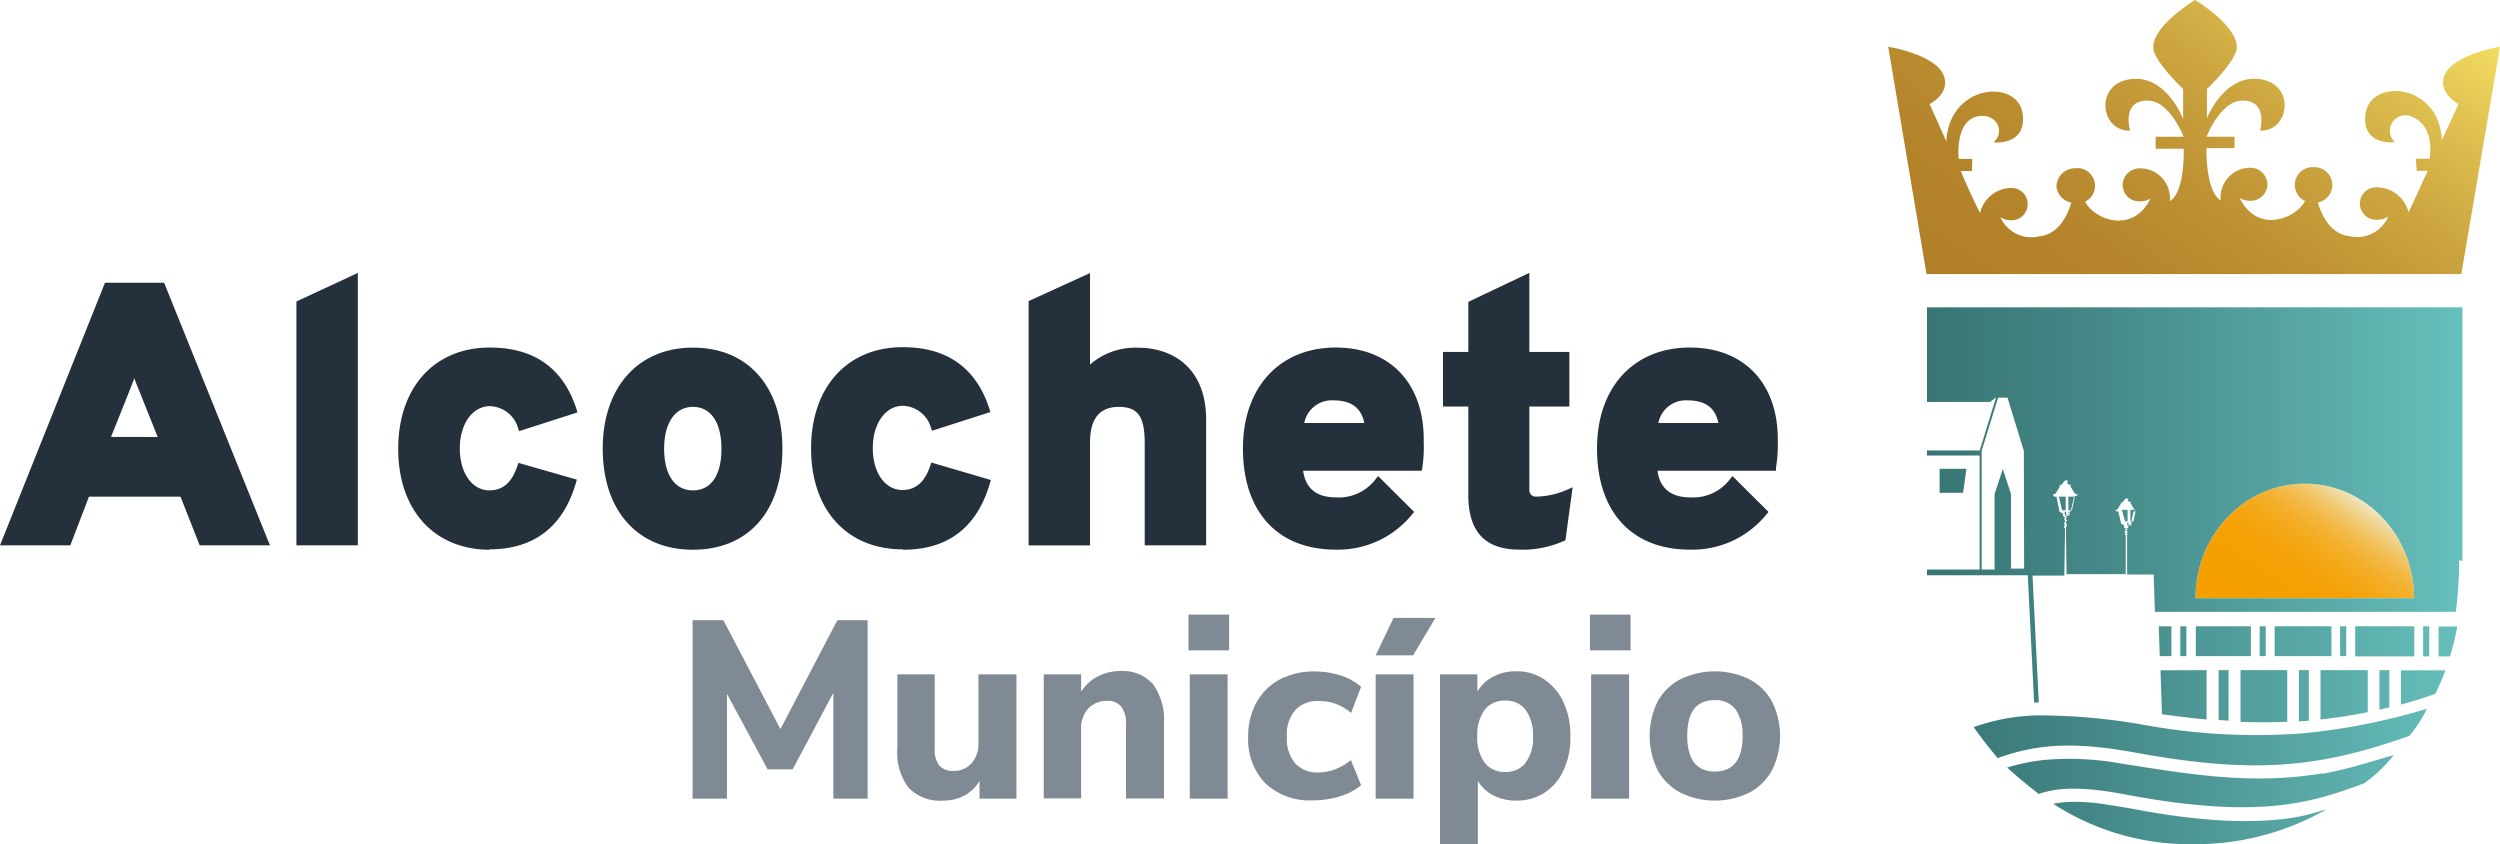 <svg xmlns="http://www.w3.org/2000/svg" xmlns:xlink="http://www.w3.org/1999/xlink" width="267.45" height="90.31" viewBox="0 0 267.45 90.31"><defs><style>.a{fill:#24303b;}.b{fill:#808a94;}.c{fill:url(#a);}.d{fill:url(#b);}.e{fill-rule:evenodd;fill:url(#c);}</style><linearGradient id="a" x1="218.24" y1="37.77" x2="249.84" y2="-7.35" gradientUnits="userSpaceOnUse"><stop offset="0" stop-color="#b17f27"></stop><stop offset="0.2" stop-color="#b4832a"></stop><stop offset="0.41" stop-color="#bd9032"></stop><stop offset="0.63" stop-color="#cba43f"></stop><stop offset="0.84" stop-color="#e0c151"></stop><stop offset="1" stop-color="#f3dc62"></stop></linearGradient><linearGradient id="b" x1="241.78" y1="68.83" x2="252.55" y2="53.45" gradientUnits="userSpaceOnUse"><stop offset="0.01" stop-color="#f59f00"></stop><stop offset="0.35" stop-color="#f5a002"></stop><stop offset="0.5" stop-color="#f5a209"></stop><stop offset="0.6" stop-color="#f4a716"></stop><stop offset="0.69" stop-color="#f4ae27"></stop><stop offset="0.77" stop-color="#f3b63e"></stop><stop offset="0.84" stop-color="#f2c15b"></stop><stop offset="0.9" stop-color="#f0cd7d"></stop><stop offset="0.96" stop-color="#efdba3"></stop><stop offset="1" stop-color="#eee7c2"></stop></linearGradient><linearGradient id="c" x1="206.15" y1="61.59" x2="263.43" y2="61.59" gradientUnits="userSpaceOnUse"><stop offset="0" stop-color="#387574"></stop><stop offset="0.3" stop-color="#438786"></stop><stop offset="0.9" stop-color="#61b7b4"></stop><stop offset="1" stop-color="#66c0bd"></stop></linearGradient></defs><path class="a" d="M190.19,47.32V47c0-6-3.61-9.82-9.41-9.82-6,0-9.93,4.24-9.93,10.8,0,6.78,3.71,10.82,9.93,10.82A10.21,10.21,0,0,0,189,55l.2-.23-3.86-3.84-.23.28a4.94,4.94,0,0,1-4.3,2c-2.08,0-3.25-1-3.49-2.85H190L190,50A14.61,14.61,0,0,0,190.19,47.32Zm-12.78-2.07a3,3,0,0,1,3.09-2.42c1.91,0,3,.77,3.33,2.42ZM38.28,58.34H31.71V32.25l6.57-3.05Zm14.12.47c-5.95,0-9.8-4.24-9.8-10.79s3.85-10.84,9.8-10.84c4.76,0,7.88,2.23,9.28,6.62l.1.32-6.24,2-.11-.3a3.25,3.25,0,0,0-3-2.37c-1.88,0-3.24,1.9-3.24,4.53s1.33,4.48,3.16,4.48c1.45,0,2.43-.86,3-2.63l.11-.31,6.25,1.79-.09.32c-1.37,4.74-4.5,7.14-9.29,7.14m44.25,0c-6,0-9.81-4.24-9.81-10.79s3.85-10.84,9.81-10.84c4.75,0,7.87,2.23,9.27,6.62l.1.32-6.23,2-.12-.3a3.24,3.24,0,0,0-3-2.37c-1.87,0-3.23,1.9-3.23,4.53s1.32,4.48,3.16,4.48c1.44,0,2.42-.86,3-2.63l.1-.31L106,51.35l-.09.32c-1.37,4.74-4.49,7.14-9.28,7.14m32.4-.47h-6.57V47.43c0-2.88-.72-3.9-2.77-3.9s-3.08,1.25-3.08,3.82v11h-6.57V32.21l6.57-3V39a7.37,7.37,0,0,1,5.17-1.8c3.5,0,7.25,2,7.25,7.69Zm33.53.46c-3.69,0-5.48-1.91-5.48-5.85V43.49h-2.71V37.65h2.71V32.29l6.53-3.1v8.46h4.28v5.84h-4.28v8.95a.68.68,0,0,0,.68.69,8.49,8.49,0,0,0,3.4-.76l.55-.24-.77,5.67-.17.07a10.71,10.71,0,0,1-4.74.93m-145-28.55H11.23L0,58.34H7.52l2-5.21h9.79l2.05,5.21h7.52ZM11.88,46.74l2-5,.17-.44.32-.83c.16.45.35.91.5,1.28l2,5Zm62.25-9.55c-5.86,0-9.65,4.24-9.65,10.82s3.7,10.8,9.65,10.8S83.7,54.67,83.7,48,80,37.19,74.13,37.19Zm0,15.27c-1.93,0-3.08-1.66-3.08-4.45s1.18-4.48,3.08-4.48,3.05,1.64,3.05,4.48S76.07,52.46,74.13,52.46Zm78.18-5.14V47c0-6-3.61-9.82-9.41-9.82-6,0-9.93,4.24-9.93,10.8,0,6.78,3.71,10.82,9.93,10.82A10.21,10.21,0,0,0,151.09,55l.2-.23-3.86-3.84-.23.28a4.94,4.94,0,0,1-4.3,2c-2.08,0-3.25-1-3.49-2.85H152.1l.05-.28A14.61,14.61,0,0,0,152.31,47.32Zm-12.78-2.07a3,3,0,0,1,3.09-2.42c1.91,0,3,.77,3.33,2.42Z"></path><path class="b" d="M89.58,66.35h3.24V85.44H89.15V74.12L84.8,82.3H82.12l-4.35-8.07V85.44H74.09V66.35h3.3L83.49,78Zm19.16,5.79v13.3h-3.95v-1.9a4.14,4.14,0,0,1-1.62,1.57,4.73,4.73,0,0,1-2.27.54,4.66,4.66,0,0,1-3.71-1.39A6.21,6.21,0,0,1,96,80.05V72.14H100v8a2.62,2.62,0,0,0,.49,1.76,1.91,1.91,0,0,0,1.52.57,2.47,2.47,0,0,0,1.92-.81,3.08,3.08,0,0,0,.74-2.14V72.14Zm14.62,1.07a6.51,6.51,0,0,1,1.16,4.21v8h-4.06V77.61a3.15,3.15,0,0,0-.49-2,1.85,1.85,0,0,0-1.54-.63,2.65,2.65,0,0,0-2,.81,3.06,3.06,0,0,0-.77,2.17v7.45h-4V72.14h4V74a4.55,4.55,0,0,1,1.81-1.65,5.42,5.42,0,0,1,2.51-.57A4.29,4.29,0,0,1,123.36,73.21Zm3.79-7.46h4.34v3.82h-4.34Zm.13,19.69V72.14h4.05v13.3Zm8.1-1.63a6.74,6.74,0,0,1-1.85-5,7.41,7.41,0,0,1,.89-3.67,6.18,6.18,0,0,1,2.49-2.45,7.87,7.87,0,0,1,3.73-.86,9.06,9.06,0,0,1,2.8.44,6,6,0,0,1,2.17,1.21l-1.07,2.79a5.78,5.78,0,0,0-1.71-1A5.16,5.16,0,0,0,141,75a3.16,3.16,0,0,0-2.46,1,4,4,0,0,0-.87,2.81,4.08,4.08,0,0,0,.87,2.83,3.16,3.16,0,0,0,2.46,1,5.38,5.38,0,0,0,1.81-.33,6,6,0,0,0,1.71-1L145.61,84a6.29,6.29,0,0,1-2.26,1.19,9.44,9.44,0,0,1-2.89.43A6.89,6.89,0,0,1,135.38,83.81Zm15.84,1.63V72.14h-4.05v13.3Zm14-12.74a5.82,5.82,0,0,1,2.06,2.46A8.43,8.43,0,0,1,168,78.8a8.24,8.24,0,0,1-.74,3.62,5.57,5.57,0,0,1-2.05,2.4,5.49,5.49,0,0,1-3,.83,5.27,5.27,0,0,1-2.43-.55,4.09,4.09,0,0,1-1.68-1.56v6.77h-4.05V72.14h4V74a4.1,4.1,0,0,1,1.69-1.61,5.17,5.17,0,0,1,2.47-.58A5.32,5.32,0,0,1,165.24,72.7Zm-2,8.88A4.32,4.32,0,0,0,164,78.8a4.58,4.58,0,0,0-.78-2.85,2.6,2.6,0,0,0-2.2-1,2.64,2.64,0,0,0-2.2,1,4.48,4.48,0,0,0-.78,2.83,4.42,4.42,0,0,0,.78,2.8,2.64,2.64,0,0,0,2.2,1A2.67,2.67,0,0,0,163.24,81.58Zm6.87-15.83h4.35v3.82h-4.35Zm.13,19.69V72.14h4.06v13.3Zm9.56-.64a6,6,0,0,1-2.45-2.41,8.35,8.35,0,0,1,0-7.34,5.94,5.94,0,0,1,2.45-2.39,8.46,8.46,0,0,1,7.35,0,5.86,5.86,0,0,1,2.44,2.39,8.26,8.26,0,0,1,0,7.34,5.9,5.9,0,0,1-2.44,2.41,8.37,8.37,0,0,1-7.35,0Zm6.63-6.08a4.51,4.51,0,0,0-.77-2.87,2.66,2.66,0,0,0-2.19-.95c-2,0-2.95,1.28-2.95,3.82s1,3.82,2.95,3.82S186.43,81.27,186.43,78.72ZM153.56,66.11h-4.48l-1.91,4h4Z"></path><path class="c" d="M261.49,8.12c-.68,1.86,1.53,3,1.53,3L261.23,15c-.29-6.19-7.7-6.65-8.17-2.79-.42,3.45,3.14,3,3.14,3a1.66,1.66,0,0,1,1.93-2.67c2.44,1.05,1.79,4.44,1.79,4.44h-1.47l.09,1.29h1.18c-.55,1.19-1.52,3.32-2.05,4.46a3.49,3.49,0,0,0-3.24-2.68,1.74,1.74,0,1,0,0,3.45,1.83,1.83,0,0,0,1.07-.35,3.61,3.61,0,0,1-4.06,2.13c-2.23-.23-3.07-2.34-3.49-3.62a1.9,1.9,0,0,0-.36-3.77,1.9,1.9,0,0,0-1,3.61c-.86,1.75-5,3.67-7-.33a2.1,2.1,0,0,0,1.21.31,1.79,1.79,0,0,0,1.77-1.73,1.82,1.82,0,0,0-1.7-1.8,3.18,3.18,0,0,0-3.3,3.49c-1.65-1-1.52-5.59-1.52-5.59h3V14.63h-3s1.48-3.77,3.73-3.86c2.95-.13,2,3.21,2,3.21,3.13.08,3.78-4.78.23-5.47-4-.78-5.91,4.14-5.91,4.14V9.52s3.15-3,3.19-4.44c.06-2.37-4.46-5.08-4.46-5.08h0s-4.53,2.71-4.47,5.08c0,1.42,3.19,4.44,3.19,4.44v3.21s-1.88-5-5.91-4.22c-3.55.69-2.9,5.55.24,5.47,0,0-1-3.34,2-3.21,2.25.09,3.73,3.86,3.73,3.86h-3v1.28h3s.17,4.64-1.48,5.6a3.2,3.2,0,0,0-3.33-3.5,1.83,1.83,0,0,0-1.72,1.7,1.77,1.77,0,0,0,1.83,1.83,2.1,2.1,0,0,0,1.16-.31c-2,4-6.18,2.1-7,.34A1.89,1.89,0,0,0,222,18,2,2,0,0,0,220,20a2,2,0,0,0,1.6,1.68c-.42,1.29-1.29,3.39-3.51,3.62A3.6,3.6,0,0,1,214,23.21a1.8,1.8,0,0,0,1.06.35,1.73,1.73,0,1,0,0-3.45,3.47,3.47,0,0,0-3.23,2.68c-.58-1.11-1.52-3.16-2.07-4.5l1.19,0L211,17h-1.46s-.46-4.23,2.19-4.58c2-.26,2.77,1.8,1.53,2.81,0,0,3.55.4,3.13-3-.47-3.86-7.87-3.29-8.17,2.9l-1.79-4s2.21-1.1,1.53-3C207.17,5.84,202,5,202,5l4.1,24.32h57.21L267.45,5S262.32,5.84,261.49,8.12Z"></path><path class="d" d="M246.57,51.74c-6.46,0-11.69,5.49-11.69,12.26h23.38C258.26,57.23,253,51.74,246.57,51.74Z"></path><path class="e" d="M222.06,85.78h-.18a11,11,0,0,0-2.23.21,26.81,26.81,0,0,0,14.94,4.32,28.2,28.2,0,0,0,14.25-3.7h0c-.22,0-.9.3-2.28.62-2.73.61-8.2,1.23-18.13-.65-1.12-.21-2.16-.36-3.21-.53a21.63,21.63,0,0,0-3.16-.27m26.37-3c3-.52,5.95-1.55,7.67-2a16.4,16.4,0,0,1-3.15,3c-5.82,2.2-11.55,3.9-25.86,1.16-5.42-1-7.55-.47-9,0-1-.81-2.31-1.84-3.36-2.83a20.9,20.9,0,0,1,3.95-.81,30.94,30.94,0,0,1,8.48.43c6.59,1,13.65,2.31,21.26,1m-2.07-4.28a67.68,67.68,0,0,0,13.29-2.63,15,15,0,0,1-1.88,2.9C248,82.2,241,82.81,228.42,80.51c-6.26-1.14-10.33-1-14.7.59-.54-.62-1.8-2.19-2.57-3.31a21.47,21.47,0,0,1,6.94-1.26,65.18,65.18,0,0,1,11.56,1.07,66.62,66.62,0,0,0,16.71.85M228,56.06c0,.06,0,.12,0,.16a.09.09,0,0,1-.09.05h0V55.9h.22s-.09.07-.1.16m-.12-1.52.58,0v0l-.25,1.22h-.33Zm-.57,1.23L227,54.54h.61v1.23Zm.25.44a1.28,1.28,0,0,1,0-.19c0-.09-.07-.12-.12-.12h.23v.37s-.07,0-.1-.06m-6.22-1.28a1,1,0,0,1,0,.19.09.09,0,0,1-.11.06h0v-.43h.26c-.06,0-.11.08-.12.18m-.14-1.8.69,0v0h0l-.3,1.45h-.38Zm-.67,1.46-.34-1.46h.73v1.46Zm.3.52c0-.06,0-.16,0-.22s-.07-.14-.14-.14h.28v.44a.09.09,0,0,1-.11-.07M250.34,67H251v3.19h-.65Zm-7,0h6.08v3.19h-6.08Zm-1.6,0h.65v3.19h-.65Zm-6.83,0h5.89v3.19h-5.89Zm-1.66,0h.65v3.19h-.65Zm5.16,10.1-1.06-.08V71.69h1.06Zm8.59,0-1.06.07V71.69H247Zm6.3-.91c-1.51.3-3.21.58-5.05.78V71.69h5.05Zm2.31-.52c-.33.09-.69.17-1.06.25V71.69h1.06Zm2.67-5.45h-6.32V67h6.32Zm3.82,0a30.8,30.8,0,0,0,.78-3.19h-2v3.19Zm-1.57,4h0a24.65,24.65,0,0,0,1.08-2.51h-4.75v3.66c2.3-.62,3.67-1.15,3.67-1.15Zm-20.81,3h.06c1.5.06,3.15.07,4.91,0V71.69h-5V77.2Zm-8.59-5.51.16,4.72h0c.37,0,2.26.32,4.77.54V71.69ZM230.94,67l.11,3.19h1.25V67Zm32.49-7V32.88H219.69c-7.83,0-13.54,0-13.54,0V43h6.75l.64-.5-1.75,5.69h-5.64v.54h5.63V60.93h-5.63v.61h10.78l.68,13.61h.26l.24,0-.67-13.57h3.4l.07-4.49a0,0,0,0,1,0,0,0,0,0,0,1,0,0l0-.57s-.06,0-.05,0,.05,0,.05,0a.15.15,0,0,1-.1-.14c0-.16.1-.18.1-.18a.35.35,0,0,0,0-.07s-.13,0-.12-.1.1-.1.11-.1V55.6a.2.2,0,0,1-.09-.06c0-.08.05-.11.08-.12a.57.57,0,0,0,0-.13s-.07,0-.1,0-.1-.21-.11-.29,0-.14-.1-.13,0,0-.08,0-.06,0-.06,0,.09-.08.11-.08h-.21L220,53.13l-.24,0-.17-.2.3-.12.46-.72,0-.06c-.06-.08,0-.1,0-.1h.07a.24.24,0,0,1,0-.07s0,0,.06,0l0,.06.25-.29s0,0,0,0,.07-.15.13-.15.07-.1.16-.11,0,0,.06,0h0l0,0a.12.12,0,0,1,0,.05l0,0c.12,0,.19.08.12.14s-.08,0-.07.08a2.47,2.47,0,0,0,.29.28s0-.1.06-.11,0,.12,0,.13h0s.07,0,.09,0-.07.1-.07.1l.48.78h0l.3.08h0l-.15.17-.23,0-.39,1.66h-.16s.09,0,.09.08-.05,0-.08,0-.1,0-.11.08,0,.25-.09.31-.13,0-.14,0a.29.29,0,0,0,0,.13s0,0,.07,0a.06.06,0,0,1,0,.1s-.07,0-.08.05a.38.38,0,0,0,0,.1c.05,0,.13,0,.13.12s-.12.08-.12.08V56c.05,0,.09.07.09.15a.17.17,0,0,1-.09.17s.06,0,.06.05-.06,0-.06,0l0,.56s0,0,0,0a0,0,0,0,1,0,0l.06,4.49h6.33l0-3.69a0,0,0,0,1,0,0s0,0,0,0v-.48s-.05,0-.05,0,.05,0,.05,0a.14.14,0,0,1-.08-.13c0-.13.08-.15.08-.15v0c-.05,0-.12,0-.12-.09s.11-.09.11-.09v-.09s-.07,0-.08,0,0-.1.07-.1,0-.11,0-.11l-.08,0c-.13-.07-.09-.18-.1-.25s0-.12-.08-.11,0,0-.06,0-.06,0-.06,0,.08-.07.1-.07h-.18l-.32-1.36-.21,0-.13-.17.23,0,.41-.66,0,0a.05.05,0,0,1,0-.09h.06a.07.07,0,0,1,0-.05s0,0,.05,0l0,.06.21-.25s0,0,0,0,.06-.13.11-.13.05-.08.13-.09h.1s0,0,0,0,0,0,0,0,.16.07.1.12-.07,0-.06.07a2.49,2.49,0,0,0,.24.23s0-.08.06-.09,0,.1,0,.11h0s.06,0,.07,0-.06.08-.06.08l.41.66h0l.24.06h0l-.12.15-.2,0-.32,1.39h-.14s.07,0,.07.07,0,0-.06,0-.08,0-.09.07,0,.21-.08.26-.11,0-.12,0a.4.4,0,0,0,0,.11s0,0,.06,0a.05.05,0,0,1,0,.08l-.07,0a.31.31,0,0,0,0,.09s.11,0,.11.1-.1.07-.1.07v.06s.08.06.08.14a.15.15,0,0,1-.08.14s.05,0,.05,0,0,0,0,0h0l0,.48s0,0,0,0,0,0,0,0l0,3.69h2.84l.13,4h32.19a40.69,40.69,0,0,0,.35-5.52m-46.53.89h-1.4V52.85l-.88-2.67-.88,2.67v8.08h-1.38V48.22l1.76-5.68h1l1.75,5.69Zm-6.53-8.11H207.5V50.15h2.87ZM234.88,64h23.38c0-6.77-5.24-12.26-11.69-12.26S234.88,57.23,234.88,64m25,6.22h-.65V67h.65Z"></path></svg>